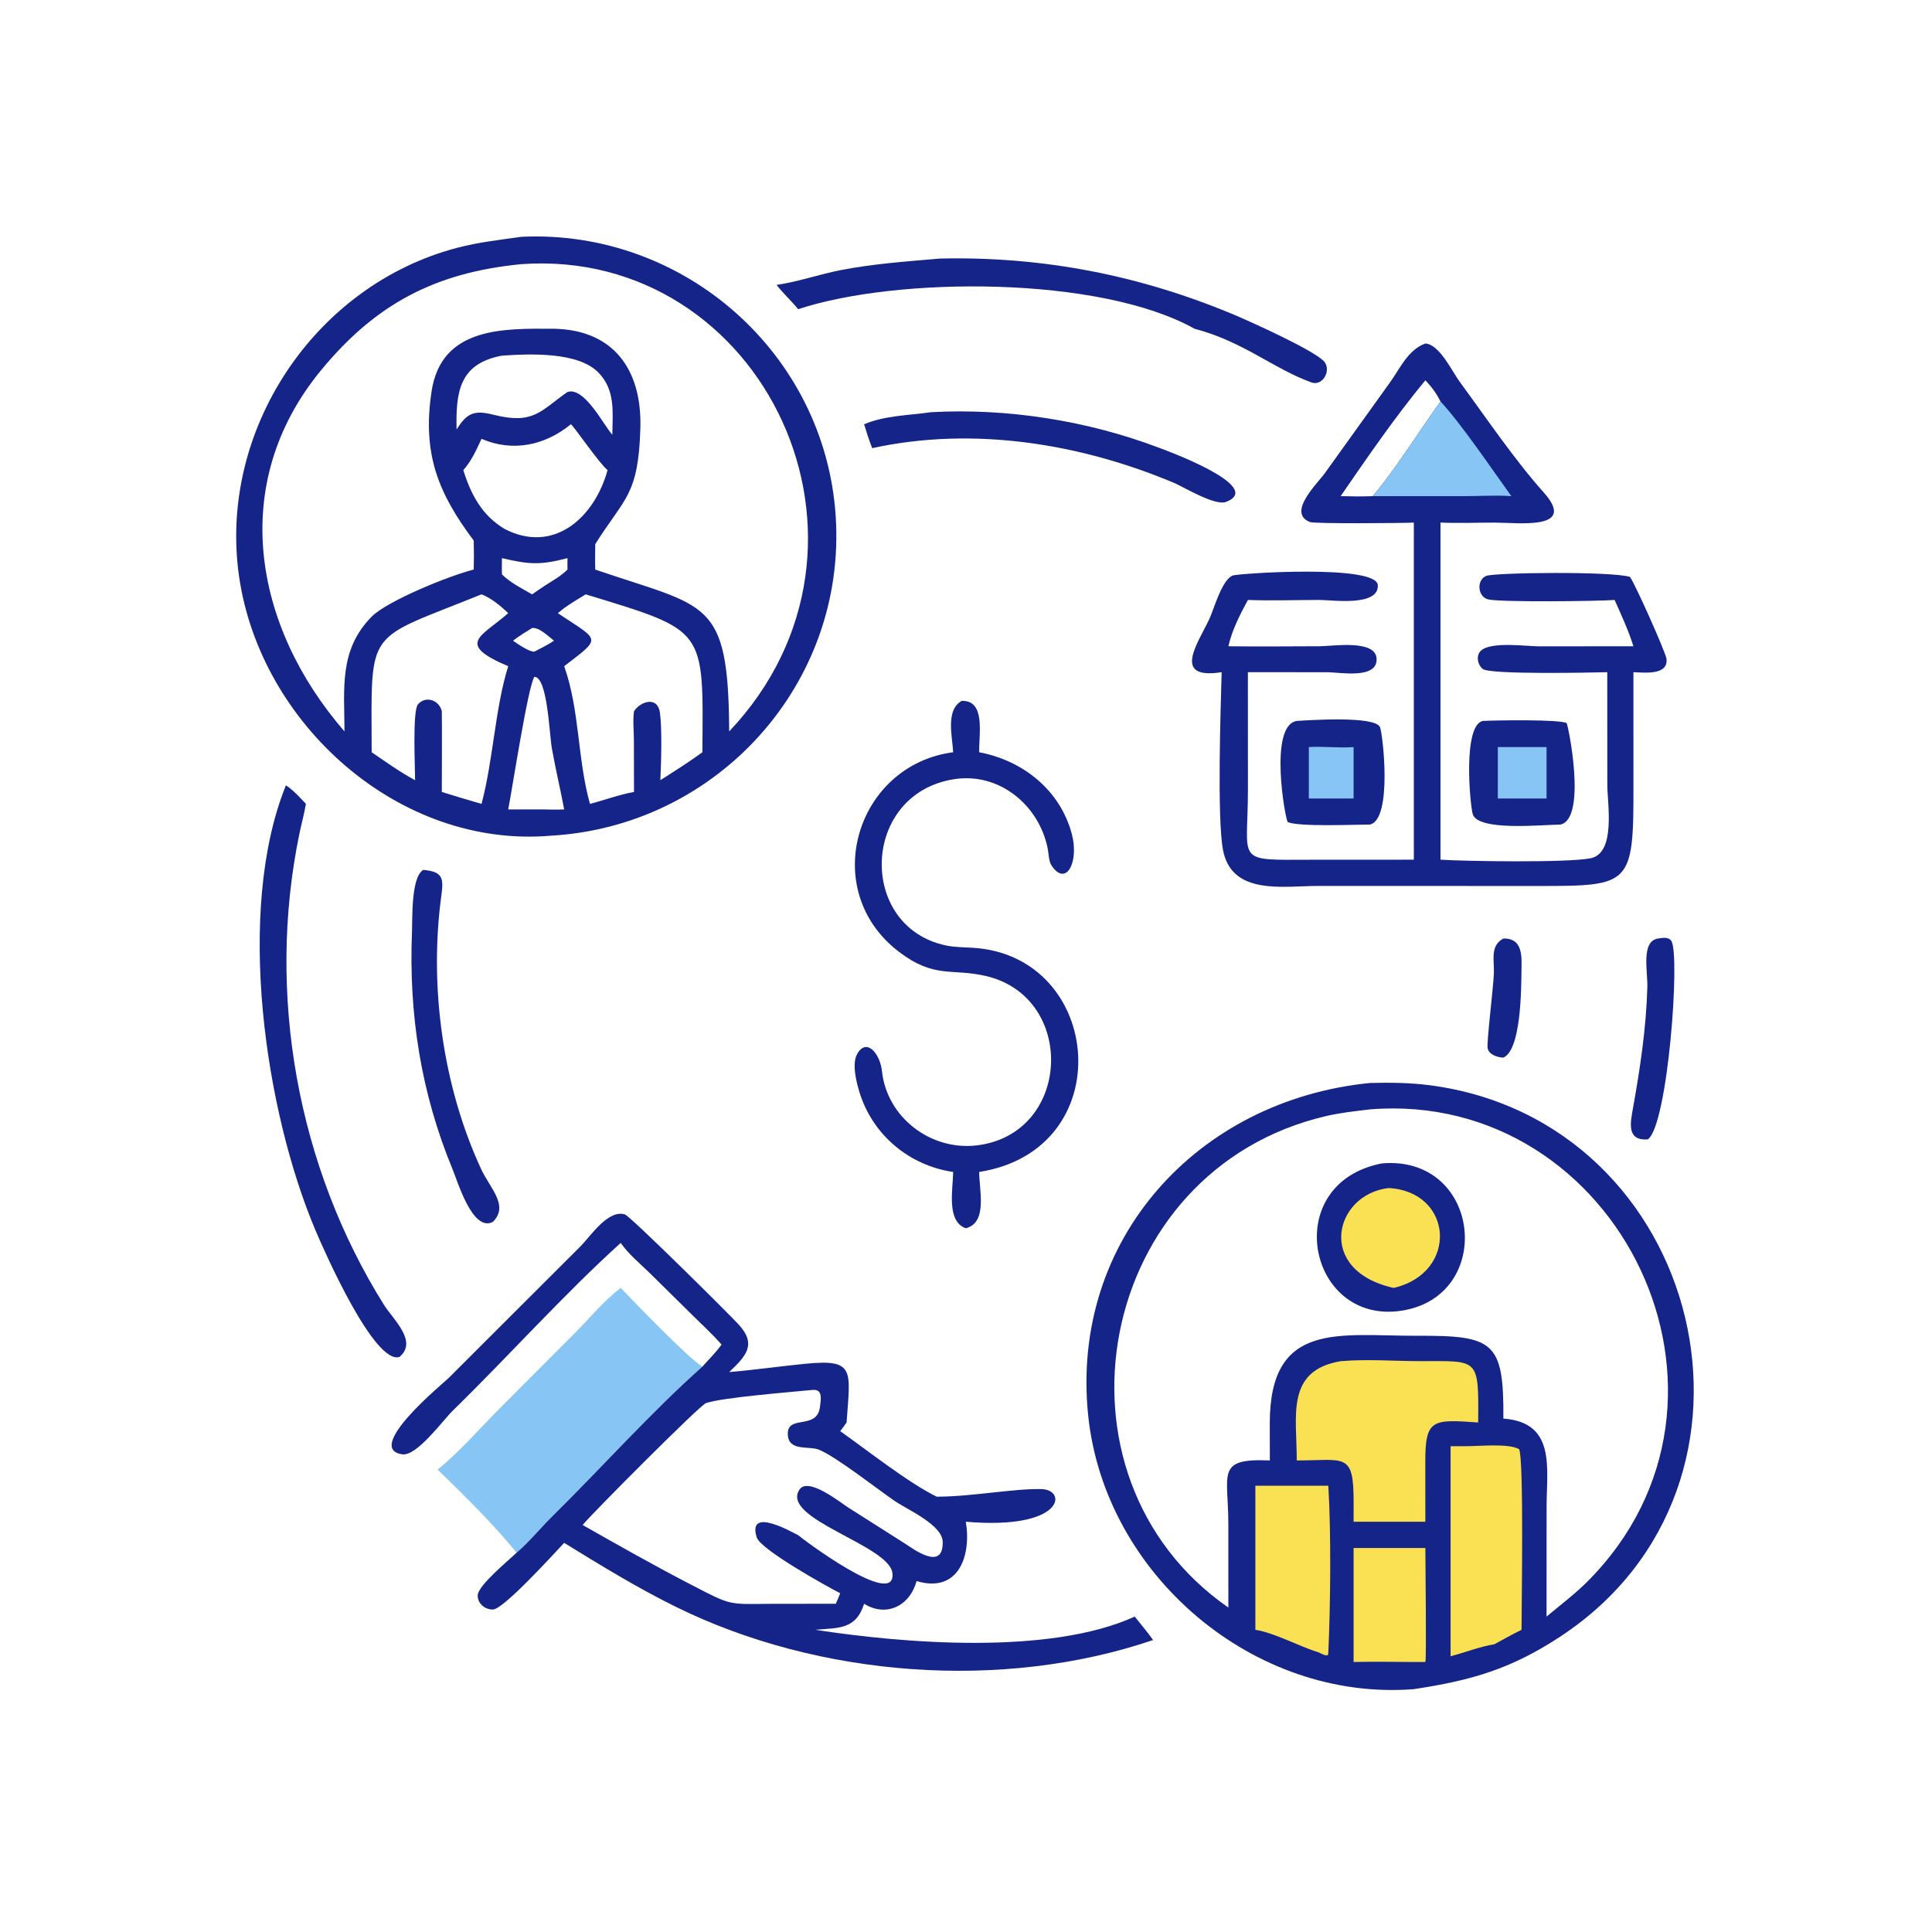 <svg xmlns="http://www.w3.org/2000/svg" xmlns:xlink="http://www.w3.org/1999/xlink" width="1024" height="1024"><path fill="#152488" transform="scale(2 2)" d="M398.408 248.714C403.759 248.636 403.253 253.676 403.201 257.681C403.139 262.433 403.062 278.25 398.408 280.282C396.89 280.22 394.593 279.543 394.236 277.788C393.935 276.311 395.753 261.789 395.895 257.899C396.023 254.374 394.842 250.649 398.408 248.714Z"></path><path fill="#152488" transform="scale(2 2)" d="M439.459 248.714C440.547 248.529 442.14 248.254 442.892 249.302C445.376 252.762 441.99 298.357 436.675 301.955C431 302.349 432.066 297.547 432.772 293.602C434.673 282.988 436.252 272.429 436.565 261.634C436.688 257.393 434.806 249.35 439.459 248.714Z"></path><path fill="#152488" transform="scale(2 2)" d="M112.169 230.528C117.287 230.995 117.607 232.622 116.972 237.256C113.686 261.238 117.3 287.888 127.567 309.942C129.874 314.895 134.991 319.569 130.579 323.838C125.227 326.511 121.335 313.251 119.946 309.895C111.549 289.618 108.286 268.717 109.184 246.837C109.326 243.372 108.904 232.504 112.169 230.528Z"></path><path fill="#152488" transform="scale(2 2)" d="M246.688 109.242C266.902 108.101 288.304 111.498 307.158 118.666C307.869 118.936 335.712 128.954 324.877 133.022C322.115 134.059 314.281 129.454 311.57 128.157C286.519 117.537 258.005 112.899 231.147 118.766C230.318 116.708 229.647 114.561 228.998 112.44C234.469 110.091 240.855 110.094 246.688 109.242Z"></path><path fill="#152488" transform="scale(2 2)" d="M343.655 191.056C346.898 190.855 364.471 189.649 365.715 192.712C366.49 194.618 369.048 217.135 363.058 218.512C358.789 218.52 344.292 219.158 341.268 217.86C340.574 217.062 336.165 192.227 343.655 191.056Z"></path><path fill="#87C5F4" transform="scale(2 2)" d="M346.854 197.981C350.816 197.733 354.757 198.289 358.719 197.981L358.719 211.611L346.854 211.611L346.854 197.981Z"></path><path fill="#152488" transform="scale(2 2)" d="M392.923 191.056C396.08 190.891 413.323 190.584 415.174 191.635C415.513 191.828 420.651 216.702 413.607 218.512C408.541 218.575 391.587 220.35 390.284 215.718C389.548 213.1 387.621 192.369 392.923 191.056Z"></path><path fill="#87C5F4" transform="scale(2 2)" d="M396.938 197.981L409.851 197.981L409.851 211.611L396.938 211.611L396.938 197.981Z"></path><path fill="#152488" transform="scale(2 2)" d="M249.103 68.522C276.397 67.904 302.358 72.967 327.569 83.634C331.01 85.09 349.007 93.147 351.061 95.988C352.794 98.386 350.444 102.398 347.531 101.344C337.364 97.667 329.552 90.534 316.559 87.124C291.455 73.052 237.731 73.269 211.515 81.942C209.711 79.704 207.57 77.782 205.798 75.503C211.549 74.676 217.146 72.679 222.864 71.571C231.585 69.881 240.279 69.29 249.103 68.522Z"></path><path fill="#152488" transform="scale(2 2)" d="M75.773 208.119C77.79 209.449 79.427 211.294 81.075 213.04C80.596 215.784 79.848 218.49 79.288 221.22C70.619 263.487 78.809 309.166 101.752 345.793C104.184 349.675 110.812 355.483 105.864 359.602C99.248 361.713 86.059 331.851 83.614 326.075C70.25 294.505 62.333 241.345 75.773 208.119Z"></path><path fill="#152488" transform="scale(2 2)" d="M254.833 185.755C261.392 185.451 259.329 195.066 259.502 199.356C271.059 201.538 280.942 209.353 284.04 221.009C286.031 228.503 282.507 235.102 278.683 229.396C277.921 228.259 277.925 226.252 277.663 224.921C275.403 213.435 264.86 204.618 252.854 206.492C228.122 210.353 227.214 245.561 250.628 250.543C253.005 251.049 255.465 251.025 257.881 251.176C292.48 253.346 296.956 304.709 259.502 310.58C259.433 315.15 261.871 323.98 255.953 325.505C250.705 323.683 252.564 314.956 252.603 310.58C241.094 308.919 231.382 300.904 227.854 289.712C226.989 286.968 225.675 281.939 227.176 279.283C229.645 274.918 233.235 279.232 233.727 283.851C235.042 296.18 246.708 304.998 258.881 303.536C283.971 300.522 285.363 264.273 261.287 258.654C252.206 256.534 247.664 259.424 238.232 252.239C216.786 235.902 226.823 202.73 252.603 199.356C252.393 195.246 250.525 188.212 254.833 185.755Z"></path><path fill="#87C5F4" transform="scale(2 2)" d="M164.495 341.314C168.312 345.254 182.334 359.891 186.14 362.172C172.616 374.181 159.348 389.046 146.355 401.855C143.186 404.979 140.288 408.609 136.907 411.473C130.56 403.727 123.171 396.414 115.973 389.469C121.669 384.811 126.699 379.063 131.85 373.811L152.602 353.014C156.464 349.099 160.1 344.638 164.495 341.314Z"></path><path fill="#152488" transform="scale(2 2)" d="M377.732 91.035C381.446 91.202 384.822 98.438 386.84 101.184C393.723 110.551 401.429 121.925 409.067 130.463C418.118 140.581 402.48 138.509 396.31 138.5C391.466 138.492 386.585 138.688 381.748 138.489L381.748 227.825C388.399 228.255 415.39 228.678 421.525 227.448C428.31 226.087 425.956 212.824 425.954 208.016L425.94 178.136C422.497 178.237 394.964 178.826 392.967 177.297C391.594 176.245 391.088 173.782 392.404 172.493C395.002 169.946 404.307 171.261 407.714 171.281L432.873 171.267C431.601 167.118 429.644 162.97 427.895 158.996C423.321 159.334 398.426 159.623 394.516 158.877C391.622 158.325 391.148 153.759 393.866 152.619C395.984 151.73 427.208 151.351 431.956 152.889C433.176 154.415 441.413 172.858 441.632 174.567C442.215 179.114 435.409 178.212 432.873 178.136L432.88 208.566C432.943 234.449 432.014 234.791 408.234 234.796L381.748 234.787L349.035 234.789C340.023 234.794 326.342 237.359 324.091 225.156C322.513 216.599 323.491 187.598 323.751 178.136C310.33 180.232 317.545 170.351 320.511 163.993C321.702 161.439 323.818 153.566 326.719 152.51C328.24 151.956 364.859 149.496 365.138 155.072C365.427 160.838 352.972 158.994 349.775 158.993C343.441 158.993 337.029 159.238 330.702 158.996C328.573 162.965 326.552 166.85 325.53 171.267C333.621 171.37 341.729 171.277 349.82 171.26C353.115 171.252 364.487 169.411 364.804 174.49C365.156 180.117 355.112 178.144 351.625 178.146L330.702 178.136L330.716 209.27C330.708 228.853 326.945 227.882 347.608 227.838L374.682 227.825L374.682 138.489C371.845 138.649 348.438 138.823 347.204 138.358C340.852 135.963 349.308 127.932 351.058 125.446L368.179 101.599C370.939 97.834 373.098 92.67 377.732 91.035ZM377.732 100.786C369.735 110.457 362.399 121.143 355.285 131.486C358.116 131.566 360.917 131.588 363.748 131.486C369.045 125.47 376.708 113.382 381.748 106.392C380.642 104.227 379.422 102.53 377.732 100.786Z"></path><path fill="#87C5F4" transform="scale(2 2)" d="M381.748 106.392C387.274 112.32 395.521 124.557 400.527 131.486C396.519 131.189 392.376 131.476 388.349 131.481L363.748 131.486C369.045 125.47 376.708 113.382 381.748 106.392Z"></path><path fill="#152488" transform="scale(2 2)" d="M164.495 329.386C149.398 343.032 134.666 359.518 119.891 373.941C117.405 376.367 110.458 385.97 106.604 385.411C96.289 383.915 117.52 366.544 118.864 365.214L153.875 330.251C156.527 327.563 161.144 320.466 165.605 321.839C167.025 322.276 192.852 347.869 195.739 350.999C200.668 356.345 197.626 359.428 193.243 363.613C200.005 363.045 206.725 362.067 213.48 361.408C226.707 360.119 225.329 363.06 224.353 376.971C223.799 377.741 223.261 378.535 222.661 379.271C229.559 384.136 240.834 393.042 248.235 396.636C257.423 396.639 268.76 394.442 276.003 394.626C282.935 394.801 281.983 405.533 255.953 403.274C257.483 412.478 253.902 422.299 242.904 418.998C241.064 425.713 234.781 428.62 228.998 425.015C226.811 431.966 222.104 431.353 216.067 431.914C239.534 435.527 278.126 438.702 300.72 428.412C302.337 430.468 304.079 432.493 305.587 434.624C265.585 448.229 216.958 444.47 179.192 425.869C168.979 420.839 159.195 414.845 149.515 408.874C146.759 411.786 133.536 426.394 130.666 426.533C128.576 426.635 126.477 424.923 126.605 422.727C126.76 420.069 134.776 413.546 136.907 411.473C140.288 408.609 143.186 404.979 146.355 401.855C159.348 389.046 172.616 374.181 186.14 362.172C187.824 360.267 189.746 358.375 191.232 356.32C188.86 353.64 186.218 351.213 183.672 348.702L172.244 337.427C169.639 334.875 166.582 332.389 164.495 329.386ZM215.285 368.351C210.373 368.84 191.162 370.364 187.084 371.843C185.389 372.457 157.071 400.925 154.619 403.897L154.419 404.144C163.989 409.582 173.532 414.98 183.312 420.039C193.869 425.5 192.806 425.15 204.402 425.029L221.499 425.015C221.893 424.09 222.312 423.167 222.661 422.224C219.448 420.594 201.574 410.696 200.546 407.433C197.899 399.027 210.19 406.233 211.515 406.828C212.375 407.648 237.502 426.563 236.507 416.927C235.739 409.48 206.705 402.545 211.859 394.763C214.165 391.28 222.741 398.213 224.868 399.56L239.915 409.12C242.147 410.554 250.021 416.491 249.824 408.564C249.713 404.109 240.384 400.006 237.246 397.87C232.568 394.685 221.819 386.196 217.092 384.209C214.512 383.125 209.283 384.634 208.819 380.593C208.117 374.49 216.536 379.316 217.307 372.803C217.557 370.686 218.084 368.077 215.285 368.351Z"></path><path fill="#152488" transform="scale(2 2)" d="M138.211 62.753C181.259 60.739 218.624 93.652 221.468 136.75C224.395 181.091 190.211 218.908 146.061 221.463C105.689 224.957 68.963 191.799 63.353 152.748C57.794 114.053 83.366 75.545 121.221 65.652C126.899 64.169 132.435 63.574 138.211 62.753ZM138.211 69.998C115.416 72.21 99.566 80.498 85.035 98.177C60.353 128.205 67.189 166.053 91.293 193.834C91.265 182.459 89.787 172.272 98.482 163.43C102.548 159.296 118.924 152.592 125.544 150.942C125.611 148.375 125.609 145.829 125.544 143.262C116.265 130.858 111.831 120.442 114.371 103.711C116.986 86.481 133.709 87.067 146.813 87.124C162.774 87.426 170.124 98.162 169.703 113.373C169.204 131.41 165.489 131.862 157.749 144.199C157.732 146.443 157.664 148.7 157.749 150.942C187.5 161.158 193.03 158.416 193.243 193.834C240.01 144.4 202.369 65.505 138.211 69.998ZM155.22 157.509C152.703 159.067 150.07 160.539 147.841 162.502C159.029 169.989 159.625 168.763 149.515 176.554C153.656 188.212 153.006 201.191 156.351 213.04C160.268 212.017 164.016 210.596 168.017 209.876L167.989 196.062C167.967 193.587 167.678 190.914 168.017 188.473C169.87 185.737 174.285 184.49 174.892 188.867C175.481 193.12 175.222 202.189 175 206.76C178.761 204.364 182.537 201.986 186.14 199.356C186.391 166.334 187.284 167.299 155.22 157.509ZM127.612 157.509C96.495 170.118 98.443 165.768 98.496 199.356C102.308 201.933 105.932 204.588 110.009 206.76C110.002 203.485 109.275 188.371 110.77 186.653C112.852 184.258 116.41 185.565 117.084 188.473C117.156 195.606 117.103 202.743 117.084 209.876C120.584 210.967 124.09 212.024 127.612 213.04C130.749 201.21 131.164 187.864 134.679 176.554C120.638 170.585 127.497 168.781 134.679 162.502C132.78 160.646 130.111 158.442 127.612 157.509ZM151.287 112.44C144.382 118.075 135.852 119.856 127.612 116.295C126.203 119.274 124.996 122.097 122.784 124.589C124.792 131.054 127.763 136.66 133.781 140.204C146.749 146.867 157.527 137.215 161.012 124.589C158.743 122.751 151.866 112.644 151.287 112.44ZM133.024 94.247C121.717 96.362 120.779 103.852 120.998 113.836C123.839 109.232 125.872 108.678 130.899 109.937C141.483 112.588 143.307 108.809 150.392 103.871C154.89 102.486 159.789 112.395 162.277 115.218C162.332 109.291 163.147 103.477 158.644 98.787C153.278 93.198 140.563 93.74 133.024 94.247ZM141.59 179.379C139.825 182.425 135.83 208.662 134.679 214.502L142.552 214.502C144.856 214.482 147.221 214.632 149.515 214.502C148.504 209.088 147.202 203.739 146.247 198.301C145.563 194.409 145.092 179.278 141.59 179.379ZM133.024 147.913C133.009 149.353 132.963 150.798 133.024 152.236C135.348 154.463 138.245 155.932 141.023 157.509C143.246 155.917 145.518 154.456 147.841 153.017C148.724 152.359 149.621 151.732 150.392 150.942C150.389 149.936 150.353 148.918 150.392 147.913C143.256 149.785 140.264 149.616 133.024 147.913ZM141.023 166.43C139.279 167.492 137.573 168.549 135.951 169.792C137.149 170.614 140.201 172.756 141.59 172.696C143.34 171.776 145.183 170.911 146.813 169.792C145.449 168.733 142.85 166.159 141.023 166.43Z"></path><path fill="#152488" transform="scale(2 2)" d="M363.058 287.004C368.352 286.869 373.617 286.913 378.878 287.597C451.537 297.037 475.174 393.291 413.38 433.788C400.469 442.249 390.153 445.299 374.682 447.643C332.23 450.964 292.695 417.268 288.369 375.022C283.613 328.57 317.308 291.528 363.058 287.004ZM363.058 293.997C359.187 294.464 355.296 294.875 351.492 295.757C290.359 309.934 275.203 391.027 325.53 426.025L325.523 403.847C325.526 390.536 322.14 386.457 336.272 387.023L336.522 387.034L336.503 377.206C336.506 349.816 355.081 354.085 375.625 353.99C395.834 353.916 398.56 355.519 398.408 375.937C412.403 376.958 409.865 389.095 409.864 399.277L409.851 428.412C413.488 425.357 417.333 422.48 420.691 419.115C469.065 370.649 428.91 288.661 363.058 293.997Z"></path><path fill="#FAE153" transform="scale(2 2)" d="M358.719 410.24L377.732 410.24C377.731 413.246 378.069 439.706 377.732 440.445C371.417 440.484 365.017 440.282 358.719 440.445L358.719 410.24Z"></path><path fill="#FAE153" transform="scale(2 2)" d="M332.685 393.736L352.019 393.736C352.779 406.239 352.597 425.363 352.019 437.905L351.92 438.629C351.08 438.824 350.257 438.255 349.478 437.905C344.087 436.247 337.961 432.776 332.685 431.914L332.685 393.736Z"></path><path fill="#FAE153" transform="scale(2 2)" d="M388.417 383.257C391.877 383.287 399.882 382.417 402.597 384.063C403.864 387.08 403.226 425.433 403.223 431.914C400.781 433.117 398.405 434.435 396.021 435.746C392.121 436.37 388.264 437.927 384.421 438.916L384.421 383.257L388.417 383.257Z"></path><path fill="#FAE153" transform="scale(2 2)" d="M355.285 360.73C362.178 360.127 369.564 360.714 376.508 360.717C391.901 360.723 391.888 359.673 391.729 376.971C379.545 376.108 377.675 376.022 377.719 387.654L377.732 400.025L377.732 403.274L358.719 403.274L358.725 398.031C358.72 384.811 356.537 387.021 343.655 387.034C343.683 375.336 340.608 363.202 355.285 360.73Z"></path><path fill="#152488" transform="scale(2 2)" d="M366.248 308.309C392.619 306.111 396.371 343.645 371.306 347.366C346.458 351.065 339.04 313.527 366.248 308.309Z"></path><path fill="#FAE153" transform="scale(2 2)" d="M368.028 314.844C385.136 315.797 386.621 337.284 369.338 341.314C348.513 336.69 353.613 316.442 368.028 314.844Z"></path></svg>